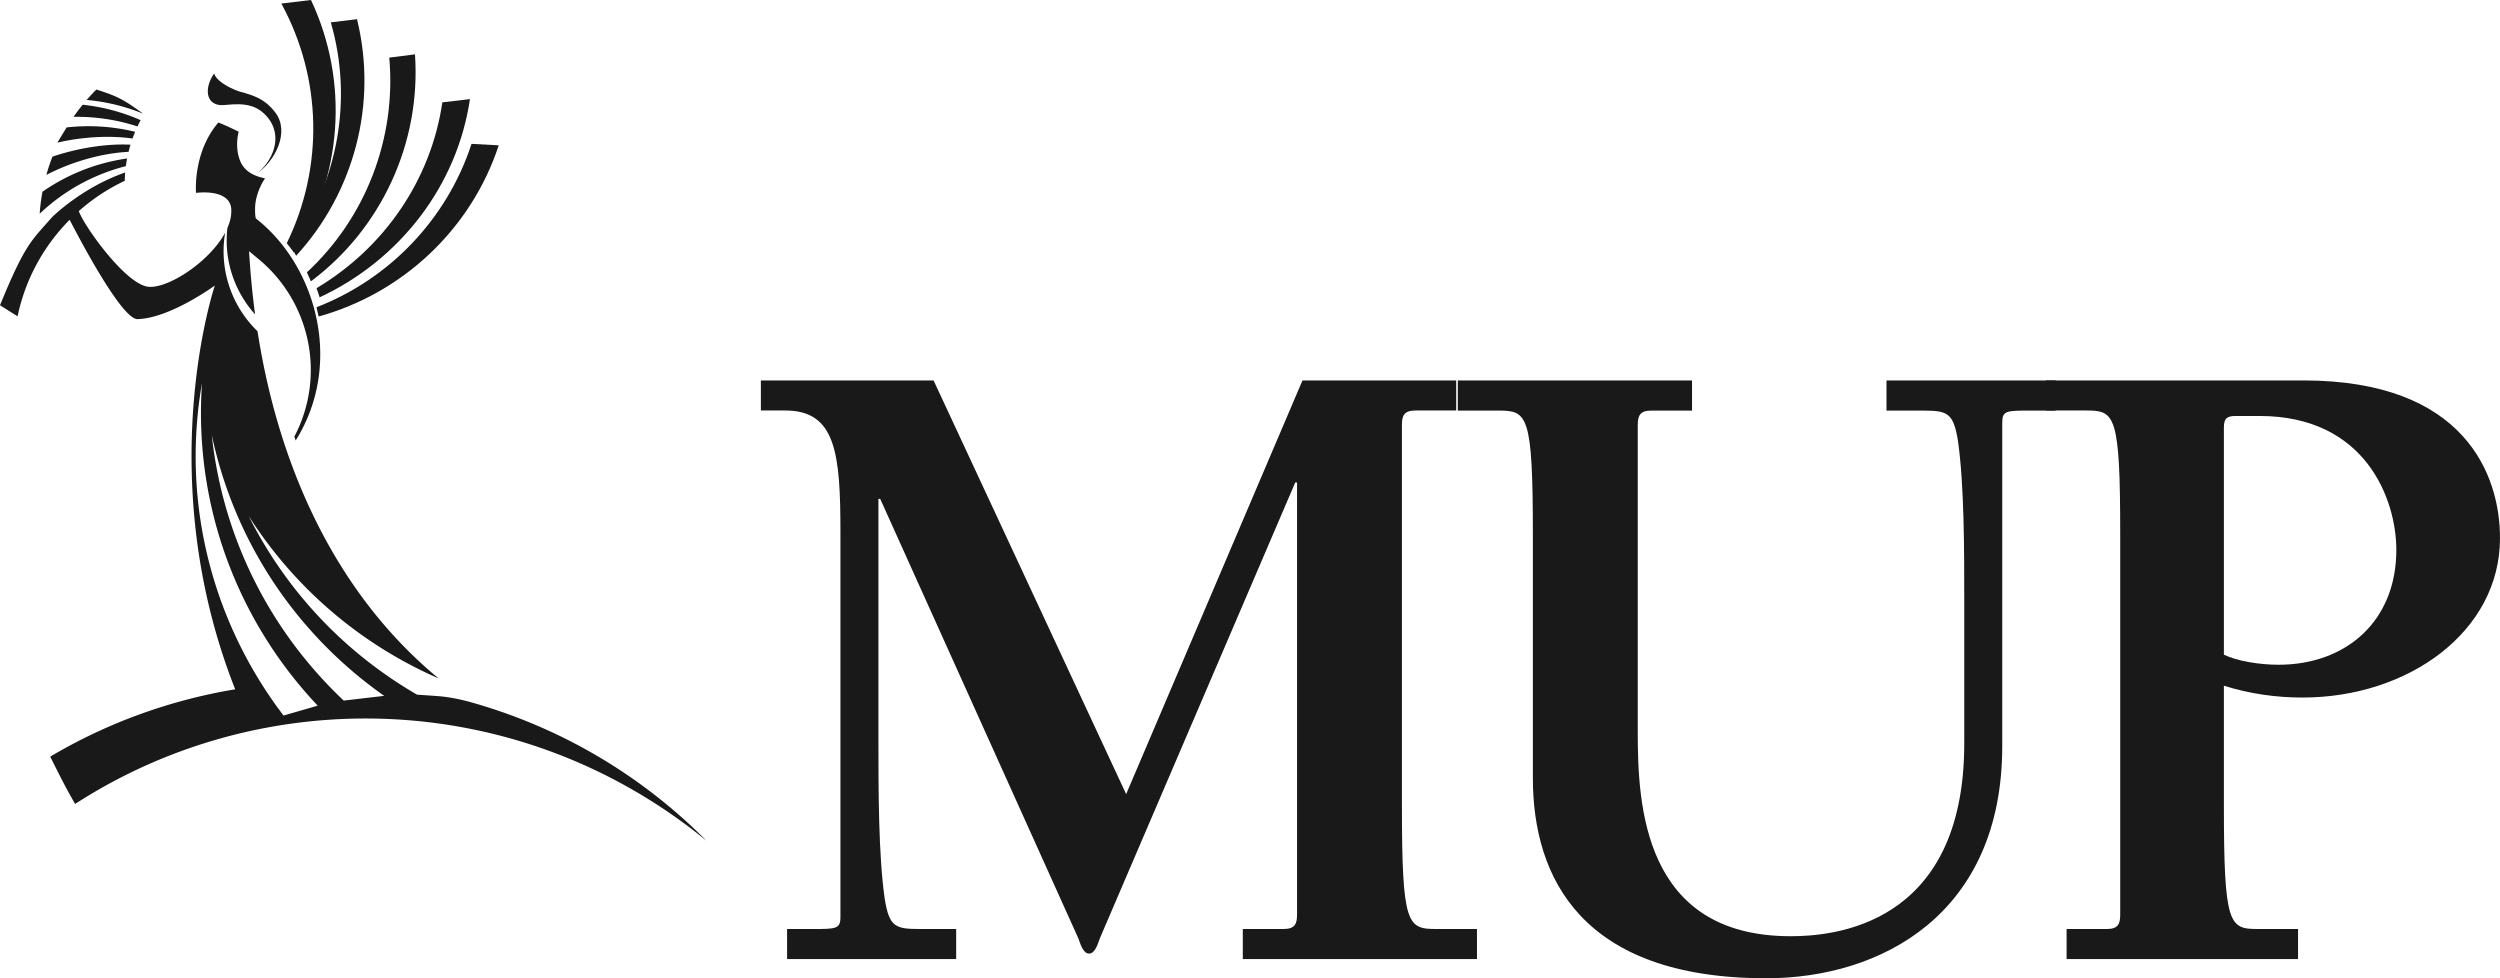 <svg xmlns:xlink="http://www.w3.org/1999/xlink" xmlns="http://www.w3.org/2000/svg" width="782" height="306">
  <g fill="#1A1919" fill-rule="nonzero">
    <path d="M352.259 248.405L407.413 119h48.081v9.402h-12.725c-3.676 0-4.249 1.716-4.249 4.564v118.859c0 37.63 1.701 38.768 10.755 38.768H462V300h-73.25v-9.407h12.73c3.671 0 4.238-1.71 4.238-4.564V150.922h-.567l-61.087 142.518c-.567 1.424-1.42 4.844-3.396 4.844-1.981 0-2.829-3.42-3.396-4.844l-61.94-137.388h-.561v75.254c0 15.675 0 36.2 1.976 49.879 1.415 8.835 3.396 9.407 11.03 9.407h11.316V300h-52.892v-9.407h7.92c7.353 0 8.768 0 8.768-3.706V166.598c0-24.797-1.415-38.196-17.249-38.196H238V119h54.02l60.239 129.405M529.27 128.431h-12.734c-3.678 0-4.245 1.721-4.245 4.578v96.073c0 22.585 1.701 63.764 47.808 63.764 12.734 0 54.321-2.857 54.321-60.327v-44.609c0-15.73 0-36.313-1.976-50.041-1.415-8.857-3.397-9.437-11.038-9.437h-11.313V119H643v9.431h-7.928c-7.349 0-8.77 0-8.77 3.717V233.373c0 52.611-37.91 72.627-73.838 72.627-57.712 0-72.984-31.454-72.984-62.622v-76.052c0-37.748-1.701-38.895-10.752-38.895H456V119h73.27v9.431"/>
    <path d="M695.631 204.793c4.188 1.996 11.178 3.14 17.047 3.14 21.247 0 36.897-13.685 36.897-35.92 0-15.675-9.503-41.896-42.766-41.896h-7.545c-2.796 0-3.634.852-3.634 3.706v70.97zm0 47.031c0 37.63 1.675 38.768 10.623 38.768h12.576V300h-72.401v-9.407h12.582c3.634 0 4.194-1.71 4.194-4.564V167.175c0-37.63-1.681-38.773-10.624-38.773H640V119h80.506C771.099 119 782 148.646 782 168.308c0 29.36-28.792 49.885-61.772 49.885-8.111 0-16.493-1.138-24.598-3.706v37.338zM97.277 0L88 1.109c12.812 23.491 13.226 51.348 1.7 74.974.78.957 1.536 1.919 2.243 2.917 15.079-23.567 17.42-53.291 5.333-79"/>
    <path d="M111.671 6l-8.196.998c7.003 24.135 2.227 50.136-12.475 70.19.577.924 1.114 1.866 1.634 2.813 18.116-19.739 25.561-47.571 19.038-74"/>
    <path d="M129.807 17l-8.044 1.024C124.024 43.295 114.34 68.208 96 85.181c.437.934.862 1.873 1.254 2.818 21.861-16.317 34.479-43.092 32.553-71"/>
    <path d="M147 31l-8.635 1.017C134.853 56.099 120.315 77.47 99 90.147c.358.943.674 1.892.973 2.853C125.069 81.334 143.002 58.093 147 31"/>
    <path d="M156 45.458L147.498 45C139.851 68.404 121.946 87.218 99 96.11c.253.956.471 1.923.672 2.89C125.97 91.71 147.383 71.682 156 45.458M20.054 57l-.054.138M66.963 23c.991 2.944 6.588 5.26 8.18 5.695 4.645 1.254 7.844 2.426 10.908 6.399 4.84 6.273-.249 15.34-5.322 18.906 5.392-4.594 8.25-13.008 1.386-18.9-4.444-3.824-10.816-2.063-13.117-2.223-4.683-.319-5.105-5.414-2.035-9.877"/>
    <path d="M107.513 219.143c-22.447-21.18-37.731-50.114-41.275-83.081 7.329 34.379 27.243 62.832 53.94 81.602l-12.665 1.48zm-18.823 4.679C66.864 195.197 56.565 157.967 63.188 119.783c-2.688 38.744 11.425 74.745 36.186 100.948l-10.684 3.091zm58.472-4.199s-5.324-1.565-10.448-1.897c-.999-.074-6.272-.44-6.272-.44-21.919-12.701-40.483-31.67-52.66-55.89 14.894 23.317 35.796 40.504 59.431 50.822-29.282-24.106-49.317-61.45-56.663-108.61-8.116-7.856-12.091-19.375-10.109-30.853-5.095 9.536-19.047 18.329-24.825 16.804-7.352-1.937-19.581-19.335-20.959-23.534 4.285-3.782 9.11-6.993 14.365-9.467.017-.88.057-1.748.132-2.605-13.791 4.817-22.918 14.038-22.918 14.038C9.994 75.16 7.955 76.017 0 95.483l5.503 3.462C7.915 87.347 13.682 76.908 21.786 68.749c3.326 6.456 16.1 30.665 21.091 31.076 10.213-.183 24.325-10.513 24.325-10.513s-20.052 59.421 6.37 126.305c-20.149 3.342-39.811 10.359-57.864 21.066 4.601 9.193 5.388 10.576 7.783 14.793C83.205 212.898 163.062 215.52 221 263c-21.189-21.323-46.738-35.79-73.837-43.378zM72.355 65.613l-.006.051c.063 1.851-.391 3.777-1.223 5.685-1.137 10.067 2.217 19.809 8.662 26.985-.856-6.416-1.482-13.01-1.878-19.769l2.596 2.165c16.376 13.233 21.7 36.516 11.557 55.862l.425 1.194c15.227-24.334 6.14-54.993-12.441-69.443 0 0-.396-.914-.213-4.211.454-4.702 3.073-8.342 3.073-8.342-2.619-.566-6.261-1.657-7.817-5.542-1.775-4.445-.419-9.056-.419-9.056S70 38.913 68.3 38.33c-8.082 9.41-6.979 22.009-6.979 22.009s10.77-1.554 11.034 5.274zM39.759 49.569c-9.61 1.354-18.668 4.976-26.485 10.416a62.146 62.146 0 0 0-.862 6.868c7.484-7.108 16.755-12.29 26.956-14.884.098-.806.235-1.6.391-2.4zm1.063-4.308c-7.886-.406-17.008 1.217-24.417 3.742-.724 1.868-1.367 3.771-1.907 5.708 7.674-3.971 16.967-6.765 25.721-7.222.178-.743.379-1.491.603-2.228zM30.149 28c-1.057 1.051-2.062 2.143-3.044 3.263 6.043.543 12.005 1.971 17.697 4.314-6.617-4.834-8.489-5.571-14.653-7.576zM41.459 43.318c.247-.708.528-1.388.81-2.091-7.048-1.72-14.296-2.16-21.384-1.371-.029 0-.052.006-.052.006l-2.895 4.754c.132-.034.281-.063.431-.091 7.208-1.657 15.669-2.234 23.09-1.206zM43.01 39.553c.316-.663.643-1.314.994-1.966-5.819-2.56-11.941-4.165-18.139-4.834-1.005 1.223-1.953 2.497-2.855 3.794 6.726-.103 13.492.874 20 3.005z"/>
  </g>
</svg>